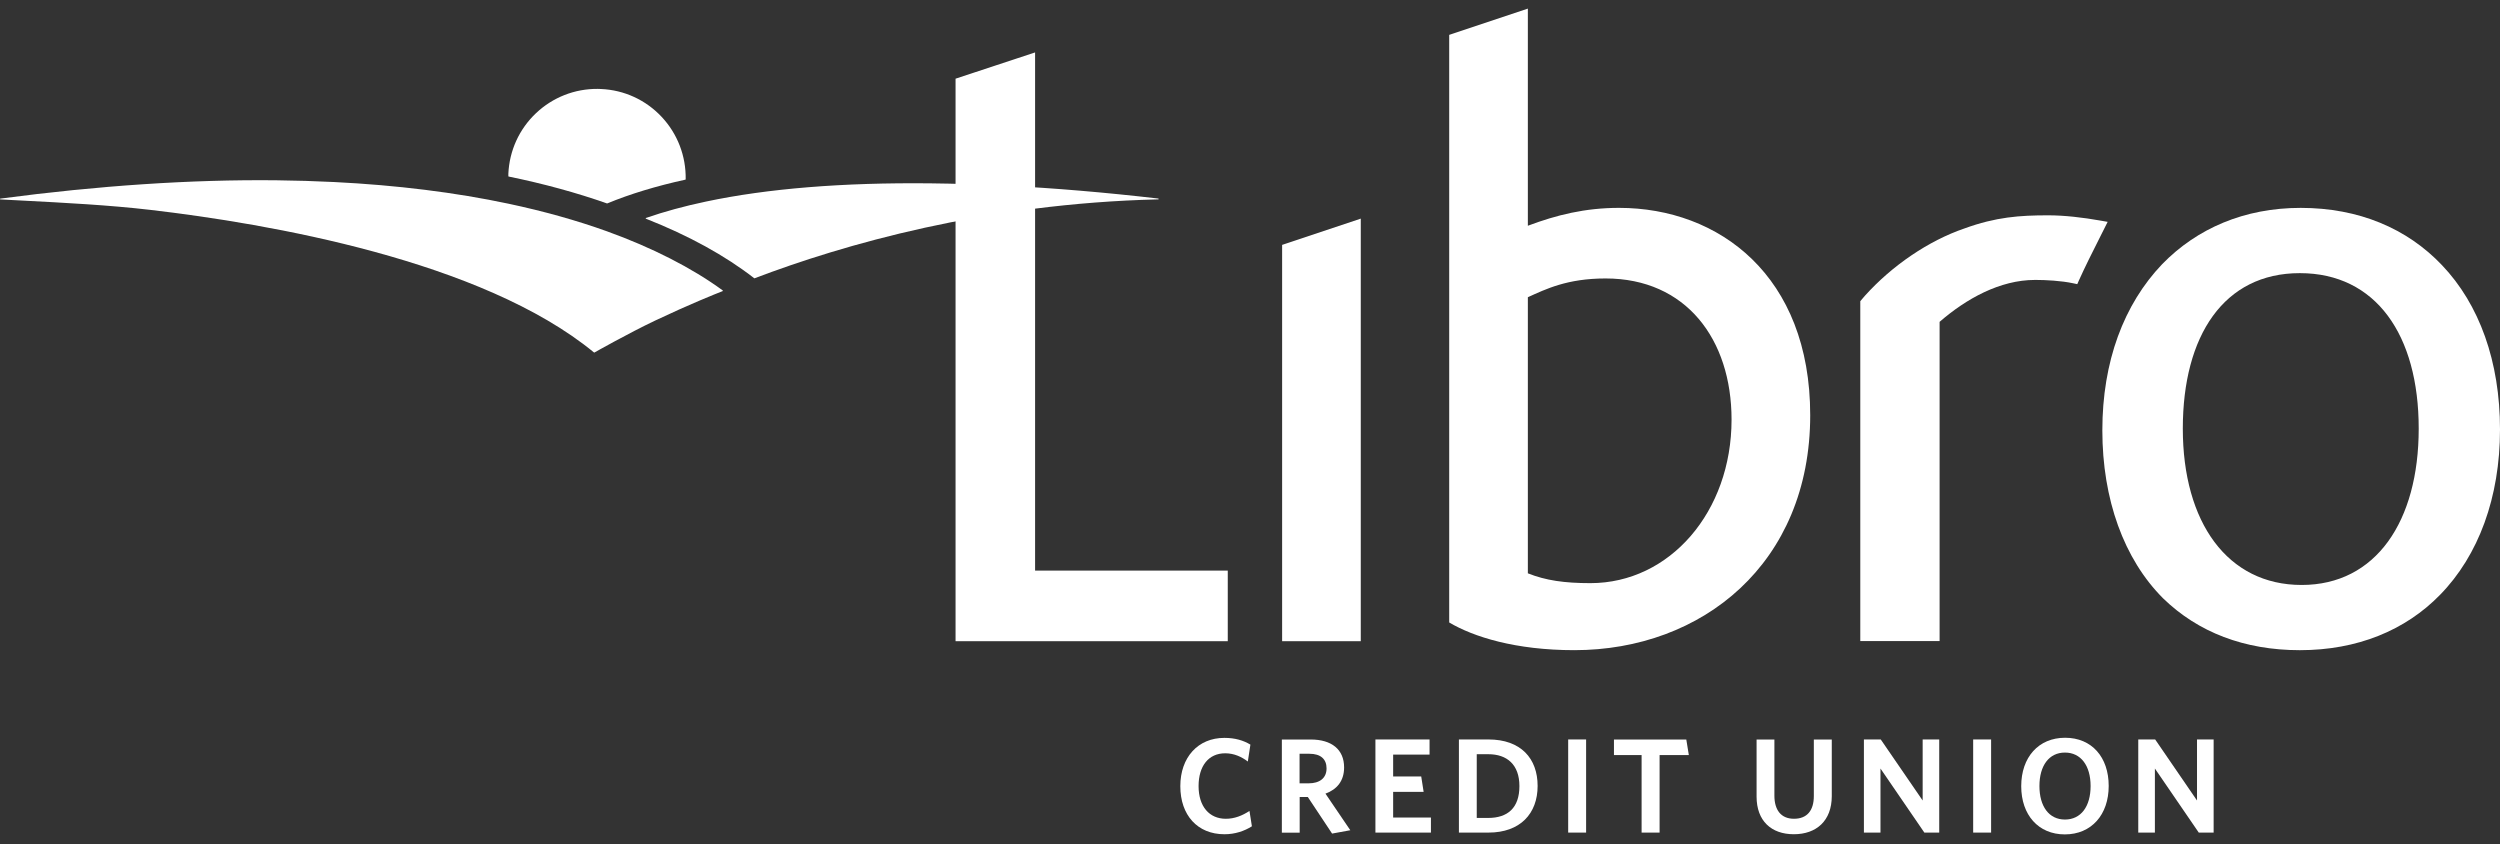 <svg width="225" height="76" viewBox="0 0 225 76" fill="none" xmlns="http://www.w3.org/2000/svg">
<rect x="0" y="0" width="225" height="76" fill="#333333" stroke="none"/>
<path d="M59.554 10.523C58.122 8.993 56.177 8.099 54.084 8.01C53.99 8.005 53.897 8 53.808 8C51.73 7.981 49.755 8.756 48.244 10.182C46.729 11.614 45.845 13.554 45.752 15.637C45.752 15.672 45.752 15.711 45.752 15.746C45.752 15.78 45.752 15.815 45.752 15.849C45.752 15.869 45.761 15.884 45.781 15.889C48.931 16.535 51.907 17.35 54.627 18.308C54.627 18.308 54.632 18.308 54.637 18.308C54.642 18.308 54.647 18.308 54.652 18.308C56.696 17.463 59.06 16.743 61.681 16.17C61.696 16.165 61.711 16.15 61.711 16.136C61.745 14.043 60.98 12.048 59.554 10.523Z" fill="white"/>
<path d="M104.244 17.869C99.515 17.321 94.885 16.926 90.472 16.709C88.161 16.595 85.9 16.526 83.753 16.501C75.86 16.417 69.062 16.97 63.543 18.14C61.593 18.55 59.772 19.048 58.138 19.616C58.123 19.621 58.113 19.636 58.113 19.651C58.113 19.666 58.123 19.68 58.138 19.685C61.993 21.206 65.266 23.007 67.873 25.036C67.877 25.041 67.887 25.046 67.892 25.046C67.897 25.046 67.902 25.046 67.907 25.046C75.879 22.015 88.655 18.318 104.244 17.943C104.264 17.943 104.279 17.928 104.279 17.908C104.274 17.888 104.259 17.873 104.244 17.869Z" fill="white"/>
<path d="M65.043 26.137C62.279 24.113 58.675 22.277 54.622 20.816C51.902 19.838 48.926 19.004 45.761 18.333C40.993 17.321 35.716 16.664 30.078 16.383C28.385 16.299 26.628 16.245 24.856 16.225C17.219 16.146 8.867 16.704 0.031 17.874C0.011 17.874 -0.004 17.893 0.001 17.913C0.001 17.933 0.016 17.948 0.036 17.948C0.653 17.982 1.275 18.012 1.901 18.046C5.791 18.249 9.819 18.456 13.537 18.89C24.12 20.125 43.372 23.427 53.457 31.72C53.462 31.725 53.472 31.73 53.482 31.73C53.487 31.73 53.497 31.73 53.502 31.725C53.531 31.706 56.592 29.978 58.952 28.857C61.992 27.416 64.377 26.458 65.038 26.201C65.048 26.196 65.058 26.187 65.063 26.172C65.058 26.162 65.053 26.147 65.043 26.137Z" fill="white"/>
<path d="M110.202 75.082C107.764 75.082 106.229 73.355 106.229 70.758C106.229 68.156 107.823 66.409 110.192 66.409C111.165 66.409 111.915 66.641 112.537 67.016L112.305 68.537C111.757 68.122 111.076 67.796 110.267 67.796C108.781 67.796 107.872 68.927 107.872 70.748C107.872 72.594 108.845 73.69 110.326 73.69C111.101 73.69 111.807 73.409 112.453 72.984L112.671 74.366C111.999 74.796 111.15 75.082 110.202 75.082Z" fill="white"/>
<path d="M121.527 74.721L119.888 75.022L117.702 71.729H116.971V74.938H115.367V66.556H117.968C119.839 66.556 120.97 67.445 120.97 69.069C120.97 70.283 120.328 71.048 119.291 71.428L121.527 74.721ZM117.85 67.839H116.961V70.5H117.776C118.773 70.5 119.39 70.026 119.39 69.153C119.39 68.318 118.857 67.839 117.85 67.839Z" fill="white"/>
<path d="M123.788 74.933V66.551H128.66V67.913H125.383V69.883H127.91L128.127 71.27H125.383V73.576H128.784V74.933H123.788Z" fill="white"/>
<path d="M133.963 74.933H131.302V66.551H133.963C136.88 66.551 138.386 68.264 138.386 70.732C138.386 73.225 136.821 74.933 133.963 74.933ZM133.953 67.879H132.907V73.615H133.928C135.691 73.615 136.747 72.717 136.747 70.747C136.747 68.812 135.627 67.879 133.953 67.879Z" fill="white"/>
<path d="M142.75 66.551H141.136V74.933H142.75V66.551Z" fill="white"/>
<path d="M149.363 67.953V74.933H147.744V67.953H145.256V66.556H151.767L151.995 67.953H149.363Z" fill="white"/>
<path d="M161.444 75.081C159.415 75.081 158.092 73.877 158.092 71.695V66.556H159.696V71.611C159.696 72.884 160.279 73.689 161.458 73.689C162.648 73.689 163.245 72.934 163.245 71.645V66.556H164.86V71.66C164.855 73.877 163.472 75.081 161.444 75.081Z" fill="white"/>
<path d="M173.192 74.933L169.243 69.167V74.933H167.752V66.551H169.268L173.039 72.045V66.551H174.53V74.933H173.192Z" fill="white"/>
<path d="M179.2 66.551H177.585V74.933H179.2V66.551Z" fill="white"/>
<path d="M185.834 75.096C183.455 75.096 181.91 73.344 181.91 70.757C181.91 68.156 183.465 66.398 185.859 66.398C188.263 66.398 189.783 68.146 189.783 70.733C189.783 73.319 188.238 75.096 185.834 75.096ZM185.844 67.731C184.412 67.731 183.549 68.911 183.549 70.743C183.549 72.579 184.412 73.759 185.844 73.759C187.29 73.759 188.154 72.579 188.154 70.743C188.154 68.911 187.28 67.731 185.844 67.731Z" fill="white"/>
<path d="M197.889 74.933L193.94 69.167V74.933H192.444V66.551H193.965L197.731 72.045V66.551H199.227V74.933H197.889Z" fill="white"/>
<path d="M86 57.71V7.082L93.158 4.718V51.357H110.499V57.71H86Z" fill="white"/>
<path d="M115.391 57.71V22.04L122.47 19.675V57.71H115.391Z" fill="white"/>
<path d="M141.688 58.515C136.381 58.515 132.6 57.311 130.428 56.022V3.138L137.507 0.774V20.317C140.083 19.35 142.655 18.708 145.711 18.708C154.72 18.708 162.919 24.819 162.919 37.368C162.919 50.716 153.19 58.515 141.688 58.515ZM144.501 25.061C141.046 25.061 139.116 26.024 137.507 26.749V51.599C139.116 52.241 140.804 52.483 143.134 52.483C150.292 52.483 155.84 46.051 155.84 37.767C155.84 30.531 151.738 25.061 144.501 25.061Z" fill="white"/>
<path d="M219.772 23.857C223.149 27.397 225 32.541 225 38.652C225 44.763 223.07 49.991 219.609 53.53C216.475 56.749 212.131 58.516 206.987 58.516C202.001 58.516 197.82 56.907 194.68 53.851C191.141 50.312 189.211 44.926 189.211 38.731C189.211 32.536 191.141 27.392 194.597 23.773C197.731 20.555 201.996 18.709 207.061 18.709C212.294 18.709 216.638 20.56 219.772 23.857ZM196.453 38.573C196.453 47.014 200.471 52.647 207.15 52.647C213.824 52.647 217.684 46.935 217.684 38.573C217.684 30.132 213.824 24.583 206.987 24.583C200.15 24.578 196.453 30.211 196.453 38.573Z" fill="white"/>
<path d="M189.072 19.858C187.438 19.567 185.774 19.379 184.343 19.379C181.776 19.379 179.634 19.527 176.79 20.564C173.572 21.665 170.284 23.901 167.831 26.631L167.426 27.105V57.696H174.564V28.966C176.943 26.902 179.979 25.194 183.148 25.194H183.232C184.081 25.194 185.508 25.263 186.584 25.495L186.954 25.574L187.107 25.229C187.631 24.059 188.327 22.672 188.944 21.452L189.689 19.967L189.072 19.858Z" fill="white"/>
</svg>
